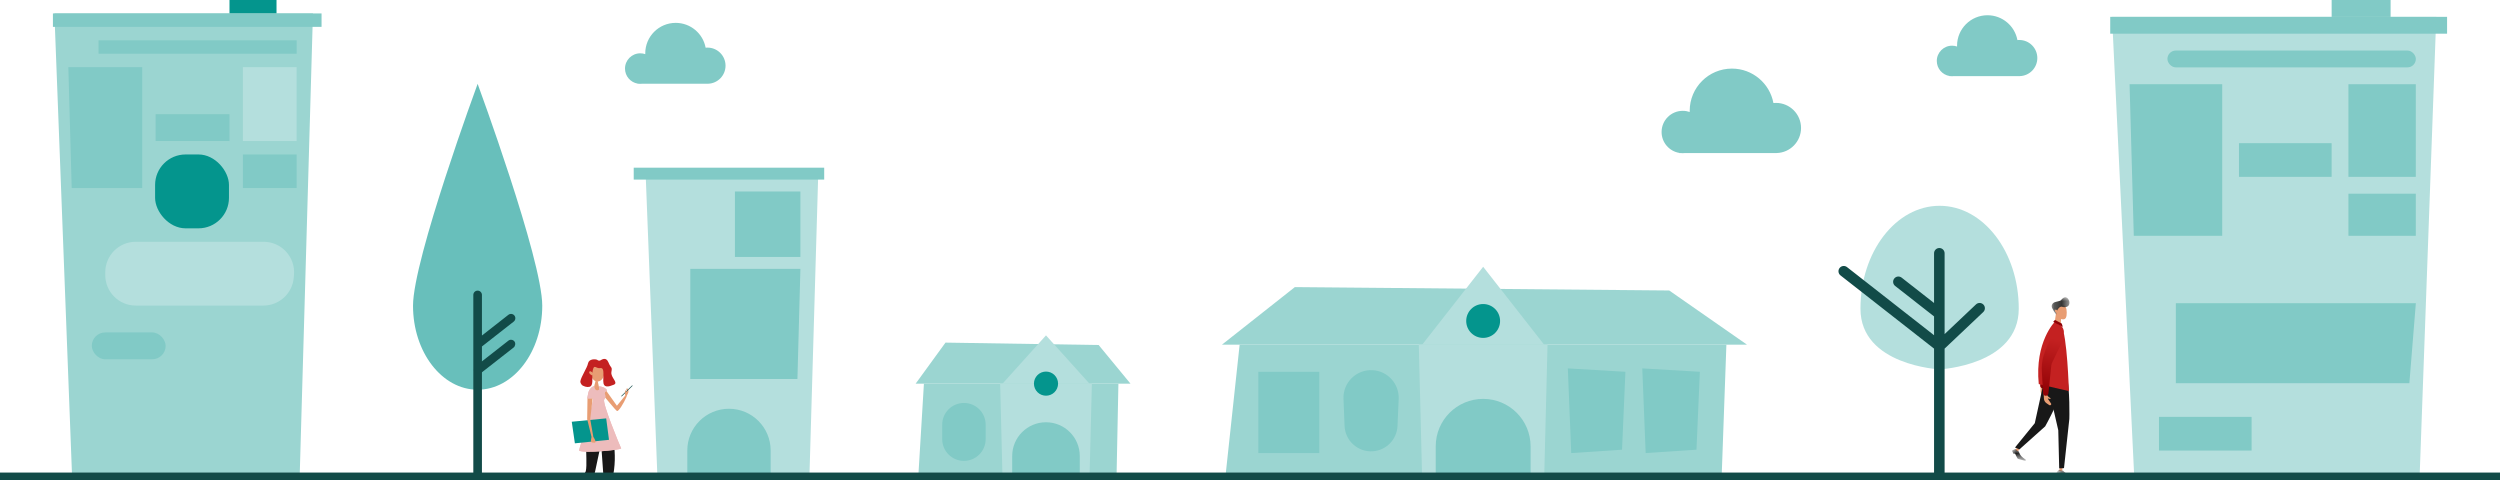 <svg width="328" height="63" viewBox="0 0 328 63" fill="none" xmlns="http://www.w3.org/2000/svg">
<g clip-path="url(#clip0_2634_8829)">
<rect x="30.111" width="6.168" height="3.524" fill="#04958D"/>
<path d="M7.136 1.762H41.059L39.304 63H9.475L7.136 1.762Z" fill="#9BD5D1"/>
<rect x="6.943" y="1.762" width="35.245" height="1.762" fill="#81CAC6"/>
<rect x="12.928" y="5.287" width="25.993" height="1.762" fill="#81CAC6"/>
<path d="M8.966 8.811H18.658V24.671H9.406L8.966 8.811Z" fill="#81CAC6"/>
<rect x="20.349" y="20.266" width="9.692" height="9.692" rx="4" fill="#04958D"/>
<path d="M13.812 35.72C13.812 33.511 15.602 31.72 17.811 31.72H34.586C36.923 31.72 38.762 33.715 38.573 36.044L38.543 36.414C38.374 38.491 36.64 40.091 34.556 40.091H17.811C15.602 40.091 13.812 38.3 13.812 36.091V35.72Z" fill="#B4DFDD"/>
<rect x="20.416" y="14.979" width="9.692" height="3.524" fill="#81CAC6"/>
<rect x="12.042" y="43.615" width="9.692" height="3.524" rx="1.762" fill="#81CAC6"/>
<rect x="31.868" y="8.811" width="7.049" height="9.692" fill="#B4DFDD"/>
<rect x="31.868" y="20.266" width="7.049" height="4.406" fill="#81CAC6"/>
<path d="M71.144 40.109C71.144 46.196 67.349 51.13 62.666 51.13C57.984 51.13 54.188 46.196 54.188 40.109C54.188 34.022 62.666 11 62.666 11C62.666 11 71.144 34.022 71.144 40.109Z" fill="#68BFBB"/>
<path fill-rule="evenodd" clip-rule="evenodd" d="M62.665 38.13C62.352 38.13 62.099 38.383 62.099 38.696V63H63.23V45.456L67.397 42.195C67.643 42.003 67.686 41.647 67.494 41.402C67.301 41.156 66.946 41.112 66.7 41.305L63.23 44.021V38.696C63.23 38.383 62.977 38.13 62.665 38.13Z" fill="#124B48"/>
<rect x="67.144" y="44.348" width="1.13" height="6.616" rx="0.565" transform="rotate(51.951 67.144 44.348)" fill="#124B48"/>
<path d="M84.707 22.781H107.354L106.183 63H86.269L84.707 22.781Z" fill="#B4DFDD"/>
<rect x="83.144" y="22" width="24.991" height="1.562" fill="#81CAC6"/>
<rect x="96.421" y="25.124" width="8.59" height="8.59" fill="#81CAC6"/>
<path d="M90.566 35.276H105.013L104.623 49.724H90.566V35.276Z" fill="#81CAC6"/>
<path d="M90.175 59.095C90.175 56.076 92.623 53.629 95.642 53.629C98.661 53.629 101.108 56.076 101.108 59.095V63H90.175V59.095Z" fill="#81CAC6"/>
<path d="M121.218 50.333H146.736L146.481 63H120.452L121.218 50.333Z" fill="#9BD5D1"/>
<path d="M131.22 50.333H143.253L142.936 63H131.536L131.22 50.333Z" fill="#B4DFDD"/>
<path d="M123.618 55.717C123.618 54.143 124.894 52.867 126.468 52.867C128.042 52.867 129.318 54.143 129.318 55.717V57.617C129.318 59.191 128.042 60.467 126.468 60.467C124.894 60.467 123.618 59.191 123.618 57.617V55.717Z" fill="#81CAC6"/>
<path d="M124.049 44.95L144.143 45.267L148.318 50.333H120.135L124.049 44.95Z" fill="#9BD5D1"/>
<path d="M142.934 50.333L137.234 44L131.534 50.333H142.934Z" fill="#B4DFDD"/>
<circle cx="137.236" cy="50.333" r="1.583" fill="#04958D"/>
<path d="M132.8 59.833C132.8 57.385 134.785 55.4 137.234 55.4C139.682 55.4 141.667 57.385 141.667 59.833V63H132.8V59.833Z" fill="#81CAC6"/>
<path fill-rule="evenodd" clip-rule="evenodd" d="M264.712 58.653C264.695 58.679 264.399 59.05 264.399 59.05L264.755 59.223L265.16 58.585L264.712 58.653Z" fill="#E89D73"/>
<mask id="mask0_2634_8829" style="mask-type:luminance" maskUnits="userSpaceOnUse" x="263" y="58" width="4" height="3">
<path fill-rule="evenodd" clip-rule="evenodd" d="M266.047 59.337L264.068 58.824L263.791 59.96L265.769 60.473L266.047 59.337Z" fill="white"/>
</mask>
<g mask="url(#mask0_2634_8829)">
<path fill-rule="evenodd" clip-rule="evenodd" d="M264.479 58.946C264.563 59.037 264.742 59.216 264.871 59.229C264.871 59.229 264.962 59.85 265.732 60.264C265.778 60.288 265.801 60.342 265.789 60.393C265.778 60.437 265.734 60.464 265.69 60.453L264.812 60.225C264.751 60.209 264.699 60.167 264.671 60.11L264.356 59.49L264.273 59.538C264.232 59.561 264.179 59.545 264.157 59.502L263.999 59.2C263.976 59.155 263.994 59.098 264.04 59.077L264.369 58.924C264.407 58.907 264.451 58.915 264.479 58.946Z" fill="#181818"/>
</g>
<path fill-rule="evenodd" clip-rule="evenodd" d="M270.28 61.278C270.275 61.309 270.158 61.773 270.158 61.773L270.552 61.778L270.659 61.026L270.28 61.278Z" fill="#E89D73"/>
<path fill-rule="evenodd" clip-rule="evenodd" d="M267.977 50.508C267.994 50.537 268.221 51.091 268.539 51.245C268.574 51.263 268.596 51.301 268.594 51.341C268.592 51.381 268.553 51.407 268.517 51.394L268.267 51.307C268.245 51.299 268.225 51.324 268.237 51.345L268.619 51.994C268.659 52.061 268.638 52.147 268.573 52.187C268.504 52.229 268.467 52.252 268.354 52.174L268.017 51.91C267.834 51.767 267.726 51.544 267.727 51.309C267.729 50.949 267.734 50.461 267.752 50.47C267.78 50.484 267.977 50.508 267.977 50.508Z" fill="#E89D73"/>
<path d="M268.966 47C268.977 46.936 268.994 46.873 269.018 46.812C269.077 46.656 269.174 46.519 269.253 46.372C269.621 45.686 270.218 44.654 270.647 43.93C270.893 43.515 270.745 42.966 270.321 42.74C269.986 42.562 269.582 42.648 269.395 42.98C268.917 43.829 268.301 45.255 268.103 45.912C267.929 46.49 267.84 47.092 267.835 47.697L267.669 50.574C267.659 50.741 267.768 50.892 267.927 50.934C268.121 50.985 268.316 50.857 268.35 50.657L268.966 47Z" fill="url(#paint0_linear_2634_8829)"/>
<path fill-rule="evenodd" clip-rule="evenodd" d="M268.585 50.075L270.046 56.453L270.166 61.447L270.796 61.419L271.497 54.969C271.497 54.969 271.617 51.166 271.096 48.715L268.585 50.075Z" fill="#181818"/>
<path fill-rule="evenodd" clip-rule="evenodd" d="M268.244 49.676L266.964 55.523L264.367 58.714L264.951 58.957L268.33 55.936C268.33 55.936 270.554 51.959 271.082 49.51L268.244 49.676Z" fill="#181818"/>
<path d="M267.485 50.394C266.939 44.832 269.608 42.205 269.608 42.205L270.447 42.745C271.22 43.887 271.44 51.313 271.44 51.313L267.485 50.394Z" fill="#C42121"/>
<path fill-rule="evenodd" clip-rule="evenodd" d="M268.363 51.498C268.382 51.526 268.643 52.064 268.97 52.198C269.006 52.213 269.03 52.249 269.031 52.29C269.031 52.329 268.994 52.358 268.957 52.348L268.703 52.277C268.68 52.27 268.662 52.297 268.675 52.317L269.097 52.94C269.141 53.004 269.125 53.091 269.063 53.135C268.997 53.181 268.961 53.206 268.844 53.136L268.491 52.894C268.299 52.763 268.178 52.547 268.164 52.312C268.143 51.953 268.118 51.466 268.136 51.474C268.165 51.486 268.363 51.498 268.363 51.498Z" fill="#E89D73"/>
<path d="M269.134 47.934C269.14 47.869 269.154 47.805 269.173 47.743C269.223 47.584 269.311 47.441 269.38 47.289C269.705 46.582 270.237 45.516 270.62 44.766C270.84 44.336 270.657 43.796 270.218 43.598C269.872 43.442 269.473 43.551 269.294 43.888C268.827 44.765 268.201 46.239 268.044 46.909C267.906 47.497 267.855 48.103 267.888 48.708L268.048 51.591C268.057 51.755 268.176 51.893 268.335 51.924C268.537 51.963 268.728 51.82 268.75 51.613L269.134 47.934Z" fill="url(#paint1_linear_2634_8829)"/>
<path fill-rule="evenodd" clip-rule="evenodd" d="M269.609 42.052L269.846 40.414L270.447 41.188L270.375 42.529L269.609 42.052Z" fill="#E89D73"/>
<path fill-rule="evenodd" clip-rule="evenodd" d="M271.156 41C271.156 41.565 271.049 41.901 270.686 41.901C270.323 41.901 269.738 41.599 269.738 41.034C269.738 40.469 270.263 40.045 270.627 40.045C270.99 40.045 271.156 40.435 271.156 41Z" fill="#E89D73"/>
<mask id="mask1_2634_8829" style="mask-type:luminance" maskUnits="userSpaceOnUse" x="269" y="39" width="3" height="3">
<path fill-rule="evenodd" clip-rule="evenodd" d="M271.511 39H269.18V41.314H271.511V39Z" fill="white"/>
</mask>
<g mask="url(#mask1_2634_8829)">
<path fill-rule="evenodd" clip-rule="evenodd" d="M269.417 39.735C269.203 39.88 269.118 40.154 269.228 40.391C269.44 40.842 269.794 41.314 269.794 41.314C269.732 41.053 270.063 40.098 270.561 40.252C271.003 40.389 271.221 40.242 271.353 40.139C271.484 40.038 271.554 39.754 271.483 39.5C271.483 39.5 271.156 38.467 270.408 39.371C270.253 39.559 269.716 39.532 269.417 39.735Z" fill="#343433"/>
</g>
<path fill-rule="evenodd" clip-rule="evenodd" d="M269.969 41.139C269.969 41.139 269.542 40.949 269.617 40.715C269.698 40.459 270.084 40.886 270.084 40.886" fill="#E89D73"/>
<path fill-rule="evenodd" clip-rule="evenodd" d="M269.379 42.233L270.648 42.89L270.498 42.449L269.608 41.972L269.379 42.233Z" fill="#8F0004"/>
<mask id="mask2_2634_8829" style="mask-type:luminance" maskUnits="userSpaceOnUse" x="269" y="61" width="3" height="2">
<path fill-rule="evenodd" clip-rule="evenodd" d="M271.774 61.327L269.769 61.712L269.976 62.864L271.981 62.479L271.774 61.327Z" fill="white"/>
</mask>
<g mask="url(#mask2_2634_8829)">
<path fill-rule="evenodd" clip-rule="evenodd" d="M270.192 61.646C270.304 61.693 270.54 61.779 270.662 61.735C270.662 61.735 270.995 62.26 271.862 62.305C271.914 62.307 271.957 62.346 271.966 62.398C271.975 62.443 271.945 62.486 271.901 62.495L271.011 62.666C270.949 62.677 270.886 62.662 270.836 62.622L270.3 62.194L270.244 62.273C270.216 62.312 270.161 62.32 270.124 62.291L269.859 62.084C269.819 62.053 269.813 61.993 269.846 61.954L270.083 61.673C270.11 61.641 270.154 61.63 270.192 61.646Z" fill="#181818"/>
</g>
<path d="M162.641 45.222H226.503L225.865 63H160.726L162.641 45.222Z" fill="#9BD5D1"/>
<path d="M186.146 45.222H203.035L202.59 63H186.59L186.146 45.222Z" fill="#B4DFDD"/>
<path d="M165.093 48.778H173.093V59.444H165.093V48.778Z" fill="#81CAC6"/>
<path d="M205.699 48.333L213.255 48.778L212.811 59L206.144 59.444L205.699 48.333Z" fill="#81CAC6"/>
<path d="M176.266 52.33C176.18 50.19 177.961 48.442 180.099 48.568C182.075 48.684 183.592 50.365 183.507 52.343L183.352 55.89C183.275 57.66 181.879 59.089 180.111 59.207C178.16 59.337 176.486 57.832 176.408 55.878L176.266 52.33Z" fill="#81CAC6"/>
<path d="M215.468 48.333L223.023 48.778L222.579 59L215.912 59.444L215.468 48.333Z" fill="#81CAC6"/>
<path d="M169.886 37.667L219.001 38.111L229.207 45.222H160.318L169.886 37.667Z" fill="#9BD5D1"/>
<path d="M202.591 45.222L194.591 35L186.591 45.222H202.591Z" fill="#B4DFDD"/>
<circle cx="194.589" cy="42.111" r="2.222" fill="#04958D"/>
<path d="M188.367 58.556C188.367 55.119 191.153 52.333 194.59 52.333C198.026 52.333 200.812 55.119 200.812 58.556V63H188.367V58.556Z" fill="#81CAC6"/>
<path d="M264.861 40.5C264.861 33.044 260.212 27 254.476 27C248.741 27 244.092 33.044 244.092 40.5C244.092 47.956 254.476 48.461 254.476 48.461C254.476 48.461 264.861 47.956 264.861 40.5Z" fill="#B4DFDD"/>
<path fill-rule="evenodd" clip-rule="evenodd" d="M254.44 32.539C254.822 32.539 255.132 32.849 255.132 33.231V43.833L259.25 39.937C259.528 39.675 259.966 39.687 260.229 39.964C260.492 40.242 260.48 40.68 260.202 40.943L255.132 45.739V63H253.748V45.74L241.473 36.133C241.172 35.897 241.119 35.462 241.354 35.161C241.59 34.86 242.025 34.807 242.326 35.042L253.748 43.982V41.513L248.643 37.517C248.342 37.282 248.289 36.846 248.525 36.545C248.76 36.244 249.195 36.191 249.497 36.427L253.748 39.754V33.231C253.748 32.849 254.058 32.539 254.44 32.539Z" fill="#124B48"/>
<rect x="305.912" y="0" width="7.734" height="4.42" fill="#81CAC6"/>
<path d="M277.099 2.21H319.638L317.437 63H280.033L277.099 2.21Z" fill="#B4DFDD"/>
<rect x="276.861" y="2.21" width="44.196" height="2.21" fill="#81CAC6"/>
<rect x="284.365" y="6.63" width="32.594" height="2.21" rx="1.105" fill="#81CAC6"/>
<path d="M279.399 11.049H291.553V30.937H279.952L279.399 11.049Z" fill="#81CAC6"/>
<path d="M285.471 39.776H316.96L316.109 50.273H285.471V39.776Z" fill="#81CAC6"/>
<rect x="293.755" y="18.783" width="12.154" height="4.42" fill="#81CAC6"/>
<rect x="283.257" y="54.693" width="12.154" height="4.42" fill="#81CAC6"/>
<rect x="308.114" y="11.049" width="8.839" height="12.154" fill="#81CAC6"/>
<rect x="308.114" y="25.413" width="8.839" height="5.524" fill="#81CAC6"/>
<g clip-path="url(#clip1_2634_8829)">
<path d="M77.489 48.841C77.489 49.512 77.893 50.057 78.392 50.057C78.891 50.057 79.296 49.512 79.296 48.841C79.296 48.169 78.891 47.624 78.392 47.624C77.893 47.624 77.489 48.169 77.489 48.841Z" fill="#E89D73"/>
<path d="M77.147 47.68C77.258 47.075 78.093 47.079 78.354 47.211C78.418 47.269 78.584 47.368 78.738 47.298C78.93 47.211 79.505 46.739 79.834 47.558C80.162 48.378 80.354 48.055 80.217 48.798C80.08 49.54 81.204 50.204 80.519 50.48C79.834 50.757 79.149 50.951 79.149 49.983C79.149 49.014 79.313 48.212 78.738 48.295C78.163 48.378 77.971 47.741 77.779 48.544C77.587 49.346 77.895 50.314 77.511 50.66C77.317 50.833 76.888 50.815 76.482 50.606C76.342 50.534 76.243 50.403 76.183 50.257C76.15 50.176 76.13 50.09 76.146 50.005C76.257 49.391 77.043 48.251 77.147 47.68Z" fill="#C42121"/>
<path fill-rule="evenodd" clip-rule="evenodd" d="M77.718 49.274C77.718 49.274 77.225 49.061 77.311 48.798C77.405 48.509 77.85 48.99 77.85 48.99" fill="#E89D73"/>
<path fill-rule="evenodd" clip-rule="evenodd" d="M78.242 52.078C77.903 51.934 77.722 51.564 77.816 51.208L78.242 49.587L78.333 49.602L78.621 50.945L78.832 51.743L78.242 52.078Z" fill="#E89D73"/>
<path d="M80.324 62.918C81.185 59.446 80.2 55.997 79.708 55.255C79.168 55.123 79.042 55.492 78.01 55.492C76.26 55.492 77.192 60.271 76.858 61.812C75.856 63.59 75.994 66.966 76.121 68.489H76.625C76.625 67.801 77.788 62.644 77.945 62.349C78.07 62.113 78.62 59.067 78.875 58.292L79.161 62.349C78.772 63.882 78.999 67.43 79.161 68.489H79.647C79.531 68.063 79.462 66.39 80.324 62.918Z" fill="#181818"/>
<path d="M80.938 53.233L79.46 51.158L79.147 51.875C79.368 52.08 80.733 53.806 80.947 53.921C81.143 54.026 81.827 52.921 82.176 52.12C82.201 52.063 82.236 51.923 82.258 51.869C82.348 51.64 82.43 51.609 82.446 51.413C82.501 50.732 82.049 51.021 82.176 51.101C82.304 51.182 82.303 51.665 82.203 51.422C82.123 51.227 82.042 51.22 82.012 51.241L82.045 51.878L80.938 53.233Z" fill="#E89D73"/>
<path d="M79.647 51.201C79.383 50.795 78.82 50.693 78.571 50.693C78.755 51.269 78.394 51.253 78.284 51.239C77.947 51.067 77.969 50.792 77.947 50.651C77.464 50.787 77.223 51.335 77.187 51.519L77.037 52.288H77.794C77.988 52.686 75.955 58.826 75.984 59.13C76.669 59.502 81.361 59.037 81.5 58.836C81.346 58.536 78.978 52.829 79.274 52.418C79.518 52.078 79.406 51.734 79.274 51.519L79.647 51.201Z" fill="#EDBCBC"/>
<path d="M79.647 51.201C79.383 50.795 78.82 50.693 78.571 50.693C78.755 51.269 78.394 51.253 78.284 51.239C77.947 51.067 77.969 50.792 77.947 50.651C77.464 50.787 77.223 51.335 77.187 51.519L77.037 52.288H77.794C77.988 52.686 75.955 58.826 75.984 59.13C76.669 59.502 81.361 59.037 81.5 58.836C81.346 58.536 78.978 52.829 79.274 52.418C79.518 52.078 79.406 51.734 79.274 51.519L79.647 51.201Z" fill="#EDBCBC"/>
<path d="M79.9 57.702L79.532 54.891L75.015 55.332L75.424 58.164L79.9 57.702Z" fill="#04958D"/>
<path d="M77.439 55.001L77.752 52.288H77.079L77.037 54.989L77.608 57.326C77.579 57.465 77.519 57.771 77.519 57.877C77.519 58.008 77.631 58.08 78.002 58.08C78.296 58.08 78.021 57.577 77.846 57.326L77.439 55.001Z" fill="#E89D73"/>
<path d="M83 50.616L82.941 50.556L81.502 51.96L81.561 52.02L83 50.616Z" fill="#124B48"/>
<path d="M82.012 51.253L82.054 51.911L82.203 51.701L82.203 51.433C82.123 51.238 82.042 51.232 82.012 51.253Z" fill="#E89D73"/>
</g>
<path fill-rule="evenodd" clip-rule="evenodd" d="M92.578 6.257C92.232 4.403 90.606 3 88.652 3C86.446 3 84.658 4.788 84.658 6.994C84.658 7.03 84.659 7.067 84.66 7.104C84.454 7.032 84.233 6.994 84.003 6.994C82.897 6.994 82 7.891 82 8.997C82 9.99 82.723 10.815 83.672 10.973L83.66 10.987H83.776C83.851 10.996 83.926 11 84.003 11C84.08 11 84.156 10.996 84.23 10.987H88.647L88.652 10.987L88.657 10.987H92.895L92.893 10.986C94.168 10.947 95.19 9.901 95.19 8.616C95.19 7.306 94.128 6.245 92.819 6.245C92.737 6.245 92.657 6.249 92.578 6.257Z" fill="#81CAC6"/>
<path fill-rule="evenodd" clip-rule="evenodd" d="M233.024 20.08H233.114L233.111 20.078C234.88 20.024 236.297 18.573 236.297 16.791C236.297 14.974 234.825 13.501 233.008 13.501C232.895 13.501 232.783 13.507 232.674 13.518C232.194 10.947 229.938 9 227.228 9C224.168 9 221.688 11.48 221.688 14.54C221.688 14.591 221.688 14.642 221.69 14.693C221.404 14.594 221.098 14.54 220.779 14.54C219.244 14.54 218 15.784 218 17.319C218 18.697 219.003 19.841 220.319 20.06L220.303 20.08H220.464C220.567 20.092 220.672 20.098 220.779 20.098C220.885 20.098 220.991 20.092 221.094 20.08H227.213L227.228 20.08L227.242 20.08H232.991C232.997 20.08 233.002 20.08 233.008 20.08C233.013 20.08 233.019 20.08 233.024 20.08Z" fill="#81CAC6"/>
<path fill-rule="evenodd" clip-rule="evenodd" d="M264.94 9.987H265.003L265 9.986C266.276 9.947 267.297 8.901 267.297 7.616C267.297 6.306 266.236 5.245 264.926 5.245C264.845 5.245 264.764 5.249 264.685 5.257C264.339 3.403 262.713 2 260.759 2C258.554 2 256.766 3.788 256.766 5.994C256.766 6.03 256.766 6.067 256.767 6.104C256.561 6.032 256.341 5.994 256.111 5.994C255.004 5.994 254.107 6.891 254.107 7.997C254.107 8.99 254.83 9.815 255.779 9.973L255.767 9.987H255.883C255.958 9.996 256.034 10 256.111 10C256.187 10 256.263 9.996 256.338 9.987H260.747L260.759 9.987L260.772 9.987H264.913C264.917 9.987 264.922 9.987 264.926 9.987C264.931 9.987 264.935 9.987 264.94 9.987Z" fill="#81CAC6"/>
</g>
<path d="M328 62H0V64H328V62Z" fill="#124B48" mask="url(#path-1-inside-1_2634_8829)"/>
<defs>
<linearGradient id="paint0_linear_2634_8829" x1="269.565" y1="43.531" x2="267.645" y2="50.86" gradientUnits="userSpaceOnUse">
<stop stop-color="#C42121"/>
<stop offset="1" stop-color="#8F0004"/>
</linearGradient>
<linearGradient id="paint1_linear_2634_8829" x1="269.512" y1="44.434" x2="268.063" y2="51.871" gradientUnits="userSpaceOnUse">
<stop stop-color="#C42121"/>
<stop offset="1" stop-color="#8F0004"/>
</linearGradient>
<clipPath id="clip0_2634_8829">
<path d="M0 0H328V63H0V0Z" fill="white"/>
</clipPath>
<clipPath id="clip1_2634_8829">
<rect width="8" height="23" fill="white" transform="matrix(-1 0 0 1 83 47)"/>
</clipPath>
</defs>
</svg>
